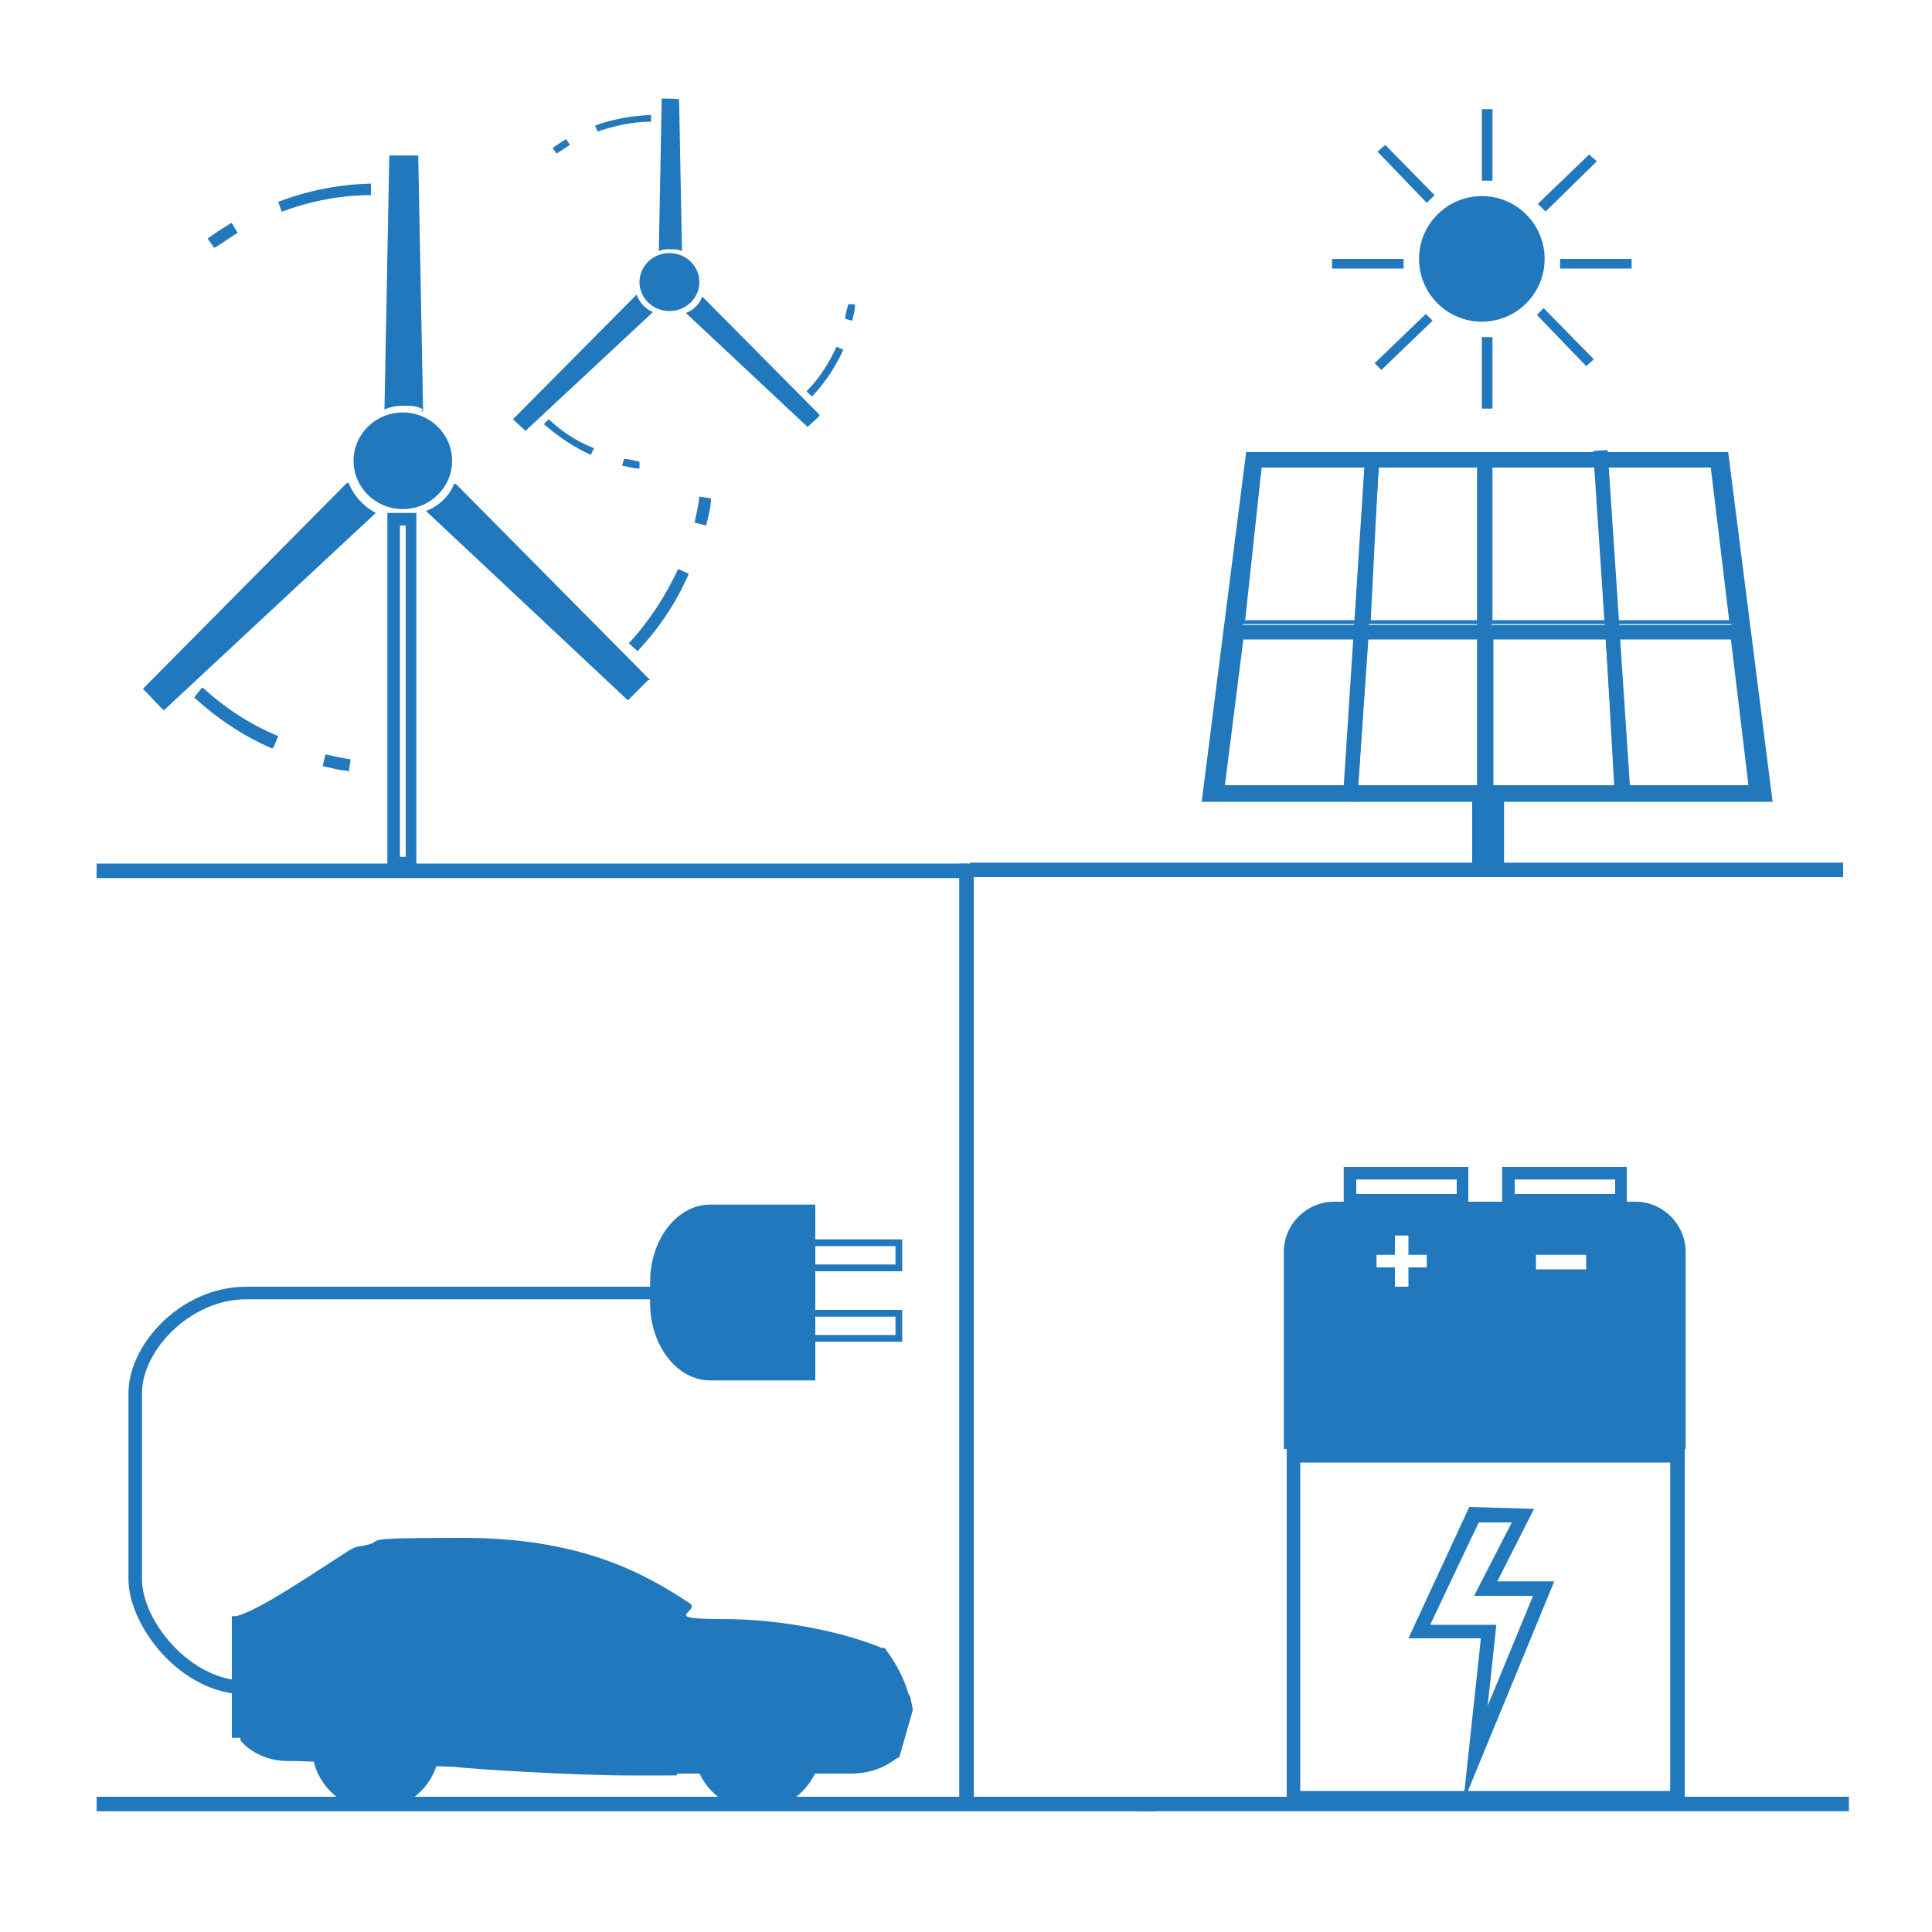 <?xml version="1.0" encoding="UTF-8"?>
<svg xmlns="http://www.w3.org/2000/svg" version="1.1" viewBox="0 0 200 200">
  <defs>
    <style>
      .cls-1 {
        fill: none;
      }

      .cls-2 {
        fill: #2178bd;
      }
    </style>
  </defs>
  <!-- Generator: Adobe Illustrator 28.7.2, SVG Export Plug-In . SVG Version: 1.2.0 Build 154)  -->
  <g>
    <g id="Layer_1">
      <g id="Layer_1-2" data-name="Layer_1">
        <g>
          <g>
            <path class="cls-2" d="M32.3,180.8c0,3.7,3,6.6,6.6,6.6s6.6-3,6.6-6.6-3-6.6-6.6-6.6-6.6,3-6.6,6.6Z"/>
            <path class="cls-2" d="M71.8,180.8c0,3.7,3,6.6,6.6,6.6s6.6-3,6.6-6.6-3-6.6-6.6-6.6-6.6,3-6.6,6.6Z"/>
            <path class="cls-2" d="M94.1,175.5l-.3-.9c-.5-1.4-1.2-2.6-2-3.7l-.2-.3h-.3c-3.6-1.5-9.9-3-16.6-3s-1.9-.8-3.4-1.7c-3.9-2.5-10.4-6.7-23.3-6.7s-7,.3-10.9.9c-.5,0-1.4.7-3.9,2.3-2.8,1.8-6.6,4.3-8.7,4.9h-.5v12.6h.9v.3l.2.2s1.6,1.9,4.7,1.9.4,0,.7,0l16.5.6c1.4.2,12.2.9,18.7.9s3.7,0,4.5-.2h17.9c1.7,0,3.3-.5,4.6-1.5l.4-.2,1.4-4.9-.3-1.5h0Z"/>
            <line class="cls-1" x1="91.9" y1="180.9" x2="92" y2="180.8"/>
          </g>
          <path class="cls-2" d="M38,175.4h-12.5c-6.9,0-12.2-7.2-12.2-11.9v-19.3c0-5,5.4-11,12.2-11h53v1.3H25.5c-5.8,0-10.8,5.3-10.8,9.7v19.3c0,4.2,4.9,10.5,10.8,10.5h12.5v1.3h0Z"/>
          <path class="cls-2" d="M84.4,124.7h-10.9c-3.4,0-6.2,3.6-6.2,8v2.2c0,4.4,2.8,8,6.2,8h10.9"/>
          <path class="cls-2" d="M93.4,131.6h-9.7v-3.3h9.7v3.3ZM84.3,130.9h8.4v-1.9h-8.4v1.9Z"/>
          <path class="cls-2" d="M93.4,138.9h-9.7v-3.3h9.7v3.3ZM84.3,138.2h8.4v-1.9h-8.4v1.9Z"/>
          <polygon class="cls-2" points="76.5 139.7 75.8 133.7 79.3 133.7 76.5 128 74.1 128.1 76 131.6 73.1 131.6 76.5 139.7"/>
        </g>
        <g>
          <path class="cls-2" d="M174.4,186.9h-41.2v-36.9h41.2v36.9ZM152,185.4h20.9v-34h-38.3v34h17l1.7-15.8h-7.5l6.3-13.6,6.7.2-3.8,7.5h5.9l-8.9,21.6h0ZM148.1,168.2h6.8l-.9,8.4,4.7-11.4h-6.1l3.9-7.6h-3.4c0-.1-5,10.5-5,10.5h0Z"/>
          <path class="cls-2" d="M152,124.8h-12.9v-4h12.9v4ZM140.4,123.6h10.4v-1.5h-10.4v1.5Z"/>
          <path class="cls-2" d="M168.4,124.8h-12.9v-4h12.9v4ZM156.8,123.6h10.4v-1.5h-10.4v1.5Z"/>
          <path class="cls-2" d="M169.4,124.4h-31.3c-2.8,0-5.2,2.3-5.2,5.2v20.4h41.6v-20.4c0-2.8-2.3-5.2-5.2-5.2h.1ZM147.7,131.2h-1.9v2h-1.4v-2h-1.9v-1.3h1.9v-2h1.4v2h1.9v1.3ZM164.2,131.4h-5.2v-1.5h5.2v1.5Z"/>
        </g>
        <path class="cls-2" d="M119.1,186h72.3v1.5h-73.7"/>
        <g>
          <path class="cls-2" d="M42,54.4v34.3h-.6v-34.3h.6M40.1,53.1v36.8h3v-36.8h0c-.4,0-.9,0-1.4,0s-1,0-1.5,0h0Z"/>
          <path class="cls-2" d="M36,49.9l-21.2,21.4h0c0,0,2.1,2.2,2.1,2.2h.1l21.9-20.4h0c-1.3-.7-2.3-1.8-2.8-3.1h-.2,0Z"/>
          <path class="cls-2" d="M67.4,70.5l-20.2-20.4h-.2c-.5,1.3-1.6,2.3-2.9,2.8h0c0,0,20.9,19.6,20.9,19.6h0l2.1-2.1h0c0,0,.2,0,.2,0Z"/>
          <path class="cls-2" d="M43.8,42.6l-.5-26.3v-.2h-3l-.5,26.3s0,0,0,0c.6-.3,1.3-.4,2-.4s1.4,0,2,.4c0,0,0,0,0,0h0l-.2.2Z"/>
          <ellipse class="cls-2" cx="41.7" cy="47.7" rx="5.1" ry="5"/>
          <path class="cls-2" d="M29.2,22l-.4-1.1h0c3.1-1.2,6.3-1.8,9.6-1.9h0v1.2h0c-3.1,0-6.2.6-9.2,1.7h-.1Z"/>
          <path class="cls-2" d="M22.2,25.7l-.7-1h0c.8-.6,1.6-1.1,2.4-1.6h.1l.6,1h0c-.8.5-1.5,1-2.3,1.5h-.1Z"/>
          <path class="cls-2" d="M66,67.4l-.9-.8h0c2.1-2.3,3.8-4.9,5.1-7.7h0l1.1.5h0c-1.3,3-3.1,5.7-5.4,8.1h0,.1Z"/>
          <path class="cls-2" d="M73.1,54.4l-1.2-.3h0c.2-.9.4-1.8.5-2.7h0l1.2.2h0c0,1-.3,1.9-.5,2.8h0Z"/>
          <path class="cls-2" d="M28.2,77.5c-3-1.3-5.7-3.1-8.1-5.3h0c0,0,.8-1,.8-1h.1c2.3,2.1,4.9,3.8,7.8,5h0c0,0-.5,1.2-.5,1.2h-.1Z"/>
          <path class="cls-2" d="M36.2,79.8c-.9,0-1.9-.3-2.8-.5h0c0,0,.3-1.2.3-1.2h0c.9.2,1.8.4,2.6.5h0c0,0-.2,1.3-.2,1.3h0,.1Z"/>
        </g>
        <g>
          <circle class="cls-2" cx="153.4" cy="26.8" r="6.5"/>
          <polyline class="cls-2" points="154.5 11.3 153.4 11.3 153.4 18.7 154.5 18.7 154.5 11.3"/>
          <polyline class="cls-2" points="154.5 34.9 153.4 34.9 153.4 42.3 154.5 42.3 154.5 34.9"/>
          <polyline class="cls-2" points="168.9 27.8 168.9 26.8 161.5 26.8 161.5 27.8 168.9 27.8"/>
          <polyline class="cls-2" points="145.3 27.8 145.3 26.8 137.9 26.8 137.9 27.8 145.3 27.8"/>
          <polyline class="cls-2" points="165.3 16.7 164.5 16 159.2 21.1 160 21.9 165.3 16.7"/>
          <polyline class="cls-2" points="148.3 33.2 147.6 32.5 142.3 37.6 143 38.3 148.3 33.2"/>
          <polyline class="cls-2" points="143.4 15 142.6 15.7 147.7 21 148.5 20.2 143.4 15"/>
          <polyline class="cls-2" points="159.8 31.9 159.1 32.6 164.2 37.9 165 37.2 159.8 31.9"/>
        </g>
        <g>
          <g>
            <g>
              <path class="cls-2" d="M140.9,64.6h-12.5l1.9-16.6h11.6l-.9,16.6h-.1ZM128.9,64.2h11.5l.9-15.8h-10.7l-1.7,15.8h0Z"/>
              <path class="cls-2" d="M153.6,64.6h-12.3l.9-16.6h11.4v16.6h0ZM141.9,64.2h11.3v-15.8h-10.5l-.8,15.8h0Z"/>
              <path class="cls-2" d="M166.6,64.6h-12.5v-16.6h11.5l1,16.6h0ZM154.6,64.2h11.5l-.9-15.8h-10.7v15.8q.1,0,0,0Z"/>
              <path class="cls-2" d="M179.6,64.6h-12.5l-1-16.6h11.6l2,16.6h-.1ZM167.5,64.2h11.5l-1.9-15.8h-10.7l1,15.8h0Z"/>
            </g>
            <g>
              <path class="cls-2" d="M139.7,81.7h-13.5l2.1-16.6h12.5l-1.2,16.6h0ZM126.8,81.3h12.4l1.2-15.8h-11.6l-2,15.8h0Z"/>
              <path class="cls-2" d="M153.7,81.7h-13.5l1.2-16.6h12.3v16.6ZM140.7,81.3h12.4v-15.8h-11.4l-1.1,15.8h.1Z"/>
              <path class="cls-2" d="M167.7,81.7h-13.5v-16.6h12.5l1,16.6h0ZM154.7,81.3h12.4l-.9-15.8h-11.6v15.8h.1Z"/>
              <path class="cls-2" d="M181.6,81.7h-13.5l-1-16.6h12.5l2,16.6h0ZM168.6,81.3h12.4l-1.9-15.8h-11.6l1,15.8h.1Z"/>
            </g>
          </g>
          <path class="cls-2" d="M183.5,83h-59.1l4.6-36.2h49.9l4.6,36.2ZM126.7,81.3h54.5l-3.9-33h-46.7l-3.9,33h0Z"/>
        </g>
        <g>
          <path class="cls-2" d="M65.9,30.5l-12.8,12.9h0l1.3,1.2h0l13.2-12.3h0c-.8-.3-1.4-1-1.7-1.8h0Z"/>
          <path class="cls-2" d="M84.8,42.9l-12.1-12.2h0c-.3.8-.9,1.4-1.7,1.7h0l12.6,11.8h0l1.3-1.2h-.1Z"/>
          <path class="cls-2" d="M70.6,26.1l-.3-15.8h0c0-.1-1.8-.1-1.8-.1h0l-.3,15.8h0c.4-.2.8-.2,1.2-.2s.8,0,1.2.2h0Z"/>
          <ellipse class="cls-2" cx="69.3" cy="29.2" rx="3.1" ry="3"/>
          <path class="cls-2" d="M61.9,13.7l-.3-.7h0c1.9-.7,3.8-1,5.8-1.1h0v.7h0c-1.9,0-3.7.4-5.5,1h0Z"/>
          <path class="cls-2" d="M57.6,15.9l-.4-.6h0c.5-.3.9-.6,1.4-.9h0l.4.6h0c-.5.3-.9.6-1.4.9h0Z"/>
          <path class="cls-2" d="M84,41l-.5-.5h0c1.3-1.3,2.3-2.9,3.1-4.6h0l.7.3h0c-.8,1.8-1.9,3.4-3.2,4.8h0Z"/>
          <path class="cls-2" d="M88.2,33.2l-.7-.2h0c0-.5.2-1,.3-1.5h.7v.2c0,.5-.2,1.1-.3,1.6h0Z"/>
          <path class="cls-2" d="M61.2,47.1c-1.8-.8-3.4-1.9-4.9-3.2h0l.5-.5h0c1.4,1.3,2.9,2.3,4.7,3h0l-.3.6h0Z"/>
          <path class="cls-2" d="M66.1,48.5c-.6,0-1.1-.2-1.7-.3h0l.2-.7h0c.5,0,1.1.2,1.6.3h0v.7h-.2,0Z"/>
        </g>
        <path class="cls-2" d="M190.8,90.8h-90.4v-1.5h90.4"/>
        <path class="cls-2" d="M10,89.4h90.1v1.5H10"/>
        <path class="cls-2" d="M10,186h109.6v1.5H10"/>
        <rect class="cls-2" x="123" y="64.3" width="35.9" height="1.5" transform="translate(66.9 201.5) rotate(-86.3)"/>
        <rect class="cls-2" x="166.1" y="46.6" width="1.5" height="35.9" transform="translate(-3.9 11.2) rotate(-3.8)"/>
        <rect class="cls-2" x="152.9" y="47.2" width="1.5" height="35.1"/>
        <rect class="cls-2" x="128.2" y="64.7" width="52.6" height="1.5"/>
        <rect class="cls-2" x="99.3" y="89.4" width="1.5" height="96.7"/>
        <rect class="cls-2" x="152.4" y="82.5" width="3.3" height="7.5"/>
      </g>
    </g>
  </g>
</svg>